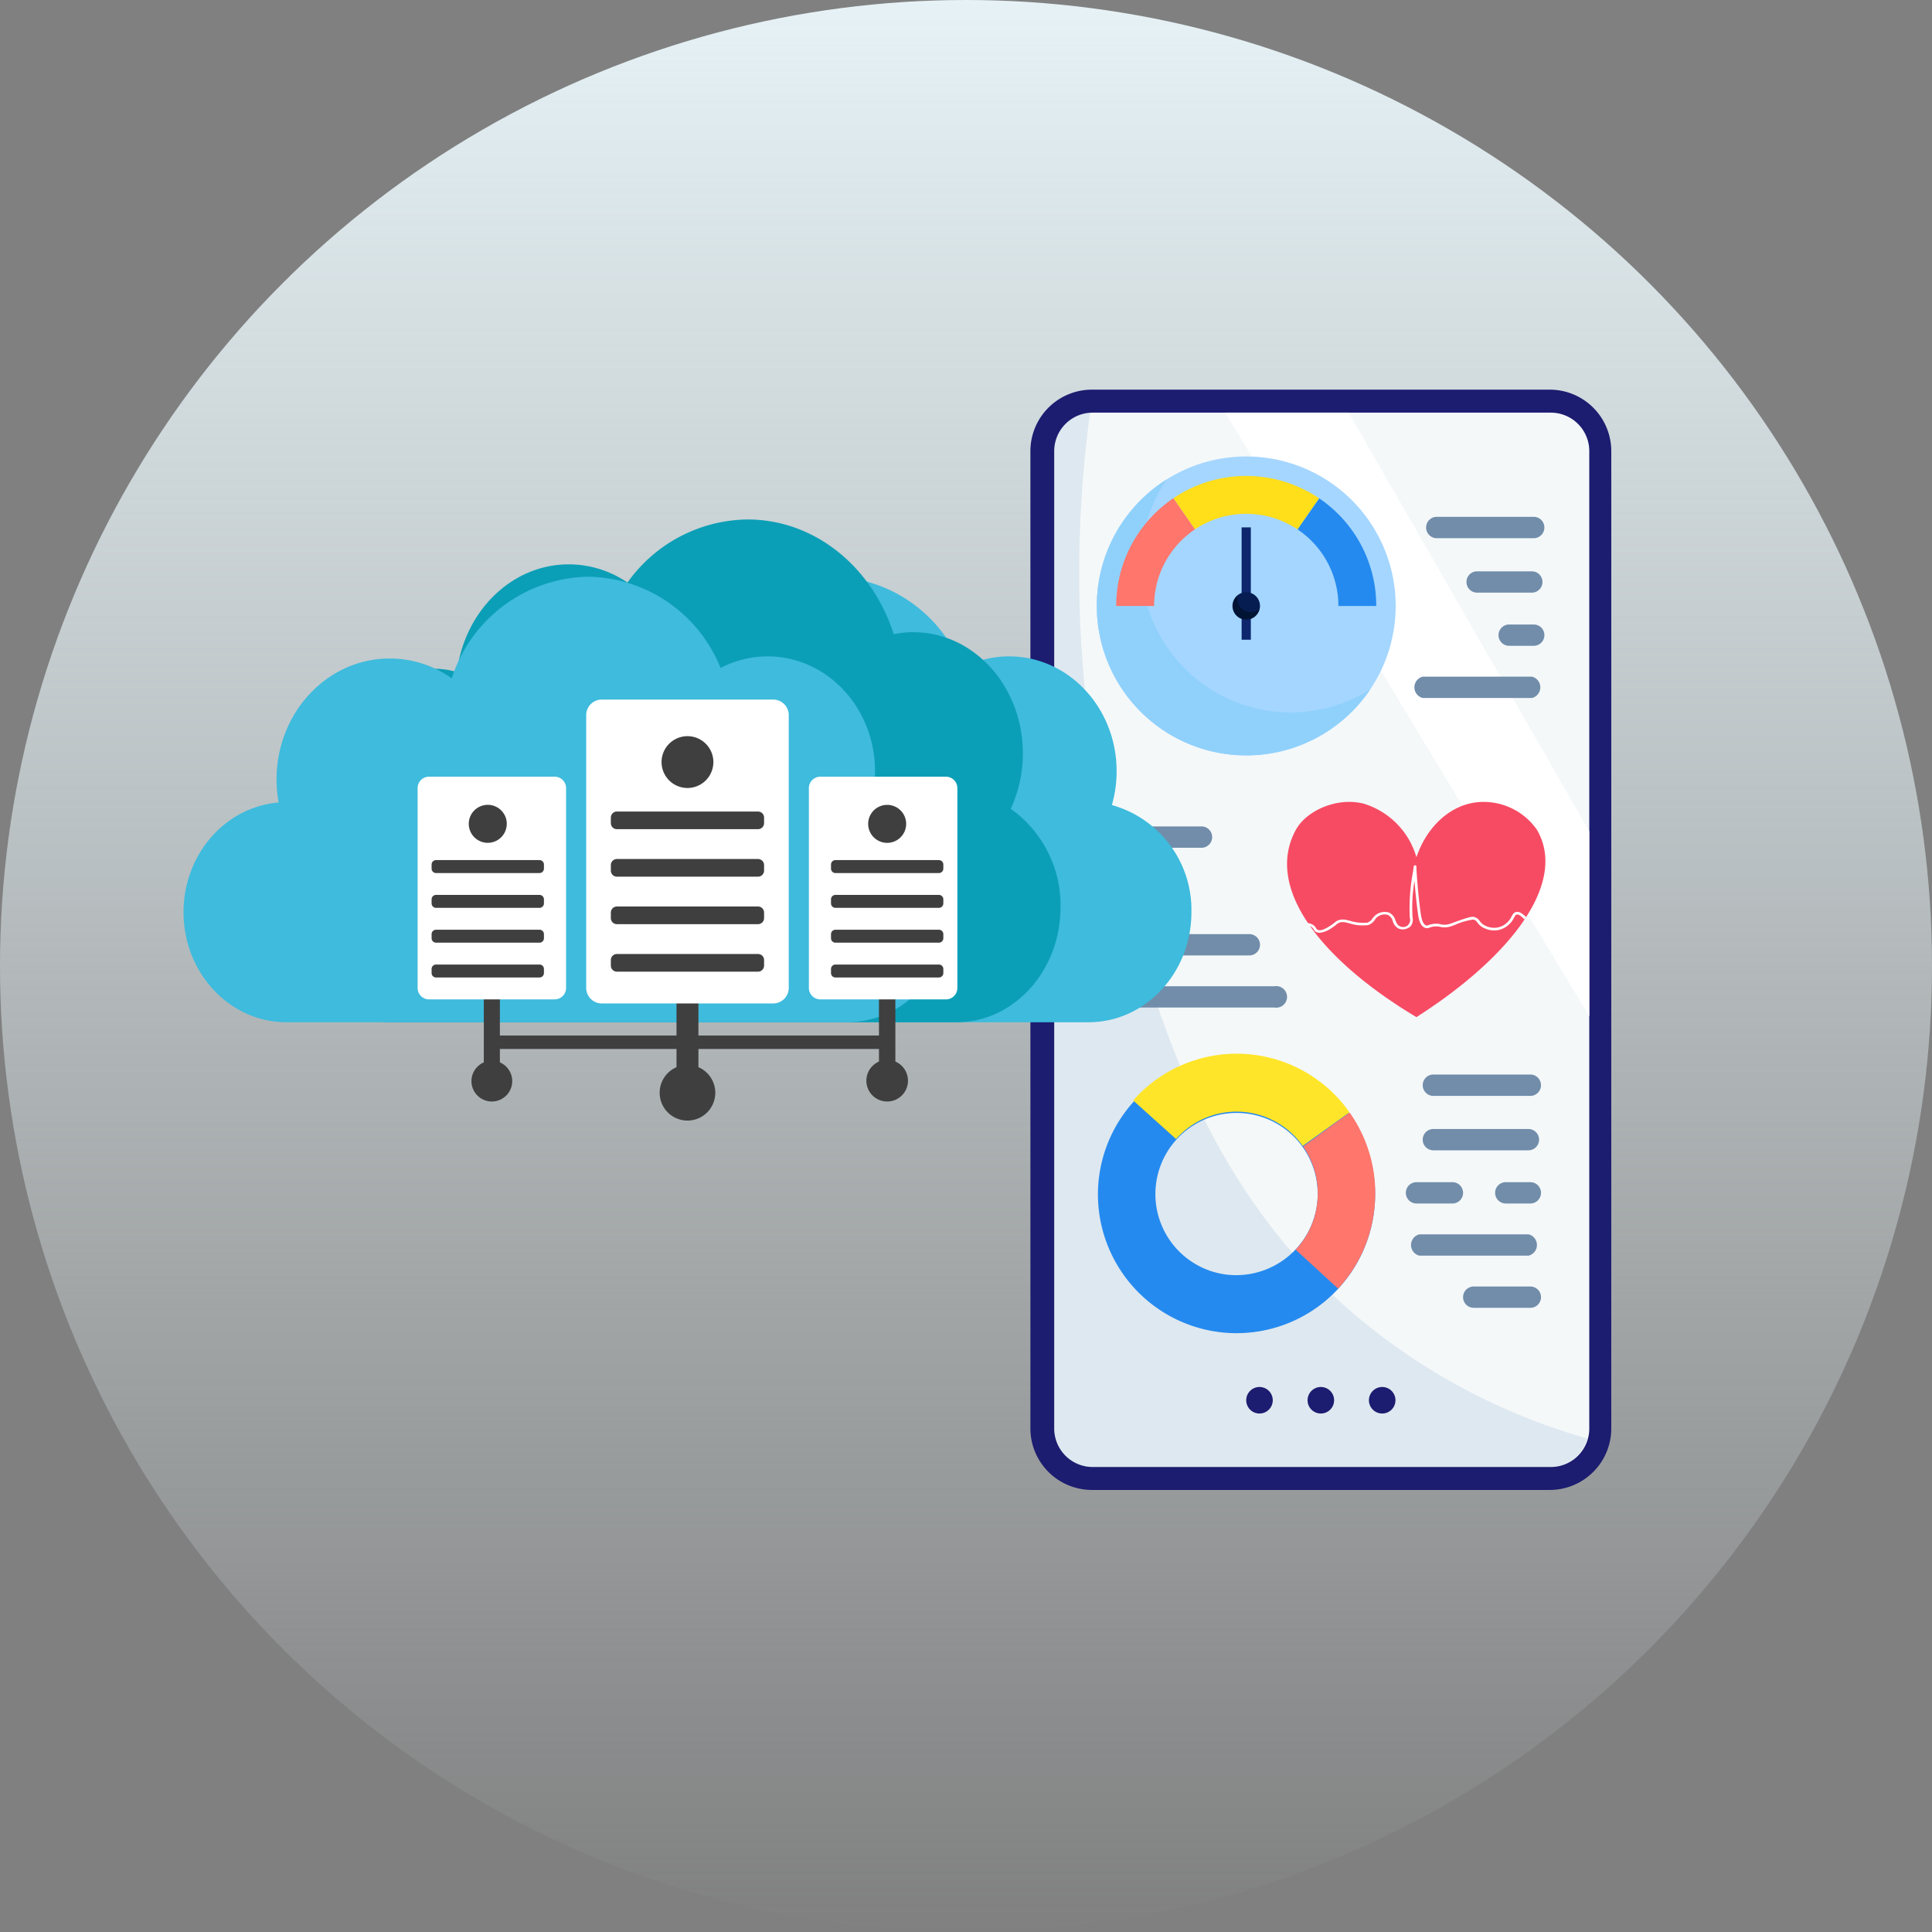<svg xmlns="http://www.w3.org/2000/svg" xmlns:xlink="http://www.w3.org/1999/xlink" width="200" height="200" viewBox="0 0 200 200">
  <rect x="0" y="0" width="200" height="200" fill="#808080" stroke="none"/>
  <defs>
    <linearGradient id="linear-gradient" x1="0.5" x2="0.5" y2="1" gradientUnits="objectBoundingBox">
      <stop offset="0" stop-color="#e6f2f6"/>
      <stop offset="1" stop-color="#e6f2f6" stop-opacity="0"/>
    </linearGradient>
    <clipPath id="clip-path">
      <rect id="長方形_5661" data-name="長方形 5661" width="55.18" height="109.163" fill="none"/>
    </clipPath>
    <clipPath id="clip-path-2">
      <rect id="長方形_5660" data-name="長方形 5660" width="104.333" height="62.224" fill="none"/>
    </clipPath>
  </defs>
  <g id="グループ_15323" data-name="グループ 15323" transform="translate(-1021 -7928)">
    <circle id="_30183430_m" data-name="30183430_m" cx="100" cy="100" r="100" transform="translate(1021 7928)" fill="url(#linear-gradient)"/>
    <g id="グループ_14583" data-name="グループ 14583" transform="translate(18 -166)">
      <g id="グループ_14667" data-name="グループ 14667" transform="translate(1109.667 8134.333)">
        <path id="パス_20748" data-name="パス 20748" d="M822.656,0h47.392a6.37,6.37,0,0,1,6.37,6.37V107.531a6.37,6.37,0,0,1-6.37,6.37H822.656a6.37,6.37,0,0,1-6.37-6.37V6.366A6.37,6.37,0,0,1,822.656,0" transform="translate(-816.286 0.004)" fill="#1c1c70"/>
        <path id="パス_20749" data-name="パス 20749" d="M861.785,43.456h47.423a3.983,3.983,0,0,1,3.983,3.983v101.18a3.983,3.983,0,0,1-3.983,3.983H861.785a3.983,3.983,0,0,1-3.983-3.983V47.439a3.983,3.983,0,0,1,3.983-3.983" transform="translate(-855.336 -41.072)" fill="#f4f8f9"/>
        <path id="パス_20750" data-name="パス 20750" d="M895.472,86.794v19.139L857.8,43.455h12.76Z" transform="translate(-837.617 -41.072)" fill="#fff"/>
        <g id="グループ_14577" data-name="グループ 14577" transform="translate(2.466 2.367)" opacity="0.11">
          <g id="グループ_14576" data-name="グループ 14576">
            <g id="グループ_14575" data-name="グループ 14575" clip-path="url(#clip-path)">
              <path id="パス_20751" data-name="パス 20751" d="M865.328,43.138a123.34,123.34,0,0,0,3.722,50.908c3.822,13.072,8.7,29.8,23.86,42.642a64.381,64.381,0,0,0,23.884,12.661,4,4,0,0,1-3.848,2.953h-47.4a3.959,3.959,0,0,1-3.927-4V47.113a3.964,3.964,0,0,1,3.714-3.975" transform="translate(-861.614 -43.138)" fill="#3266a5"/>
            </g>
          </g>
        </g>
        <path id="パス_20752" data-name="パス 20752" d="M1340.751,1882.3a1.373,1.373,0,1,1-1.373,1.373,1.373,1.373,0,0,1,1.373-1.373" transform="translate(-1310.685 -1779.052)" fill="#1c1c70"/>
        <path id="パス_20753" data-name="パス 20753" d="M1224.955,1882.3a1.373,1.373,0,1,1-1.372,1.373,1.373,1.373,0,0,1,1.372-1.373" transform="translate(-1188.538 -1779.052)" fill="#1c1c70"/>
        <path id="パス_20754" data-name="パス 20754" d="M1456.546,1882.3a1.373,1.373,0,1,1-1.373,1.373,1.373,1.373,0,0,1,1.373-1.373" transform="translate(-1432.831 -1779.052)" fill="#1c1c70"/>
        <path id="パス_20755" data-name="パス 20755" d="M1223.16,141.669a15.472,15.472,0,1,0,15.472-15.472,15.472,15.472,0,0,0-15.472,15.472" transform="translate(-1216.291 -119.275)" fill="#a4d6ff"/>
        <path id="パス_20756" data-name="パス 20756" d="M1278.5,169.521a15.474,15.474,0,0,0,21.075,21.741,15.473,15.473,0,1,1-21.075-21.741" transform="translate(-1264.397 -160.222)" fill="#90d1fc"/>
        <path id="パス_20757" data-name="パス 20757" d="M1268.018,216.215H1264.1a9.528,9.528,0,0,0-4.231-7.926l2.239-3.22a13.445,13.445,0,0,1,5.913,11.146" transform="translate(-1232.218 -193.82)" fill="#258aef"/>
        <path id="パス_20758" data-name="パス 20758" d="M1369.9,168.436l-2.239-3.22a13.465,13.465,0,0,1,15.091,0l-2.239,3.22a9.542,9.542,0,0,0-10.614,0" transform="translate(-1352.866 -153.967)" fill="#ffde1a"/>
        <path id="パス_20759" data-name="パス 20759" d="M1605.887,216.215h-3.921a13.445,13.445,0,0,1,5.913-11.146l2.239,3.22a9.528,9.528,0,0,0-4.231,7.926" transform="translate(-1593.083 -193.82)" fill="#ff766c"/>
        <rect id="長方形_5662" data-name="長方形 5662" width="0.954" height="11.63" transform="translate(21.865 14.261)" fill="#0d266d"/>
        <path id="パス_20760" data-name="パス 20760" d="M1482.108,383.722a1.424,1.424,0,1,0-1.424,1.424,1.424,1.424,0,0,0,1.424-1.424" transform="translate(-1458.342 -361.328)" fill="#051d51"/>
        <path id="パス_20761" data-name="パス 20761" d="M1481.272,388.542a1.384,1.384,0,0,0,2.208,1.422,1.385,1.385,0,1,1-2.208-1.422" transform="translate(-1459.796 -367.229)" fill="#021433"/>
        <path id="パス_20762" data-name="パス 20762" d="M942.39,779.79a5.79,5.79,0,0,1,.5-.416q.089-.066.181-.129.184-.127.38-.243.1-.058.2-.113a7.206,7.206,0,0,1,3.192-.88q.121,0,.243,0a6.252,6.252,0,0,1,.729.047c.1.013.207.029.309.047l.074.014q.129.025.257.055l.05.012a8.152,8.152,0,0,1,5.487,5.556c1.055-3.134,3.442-5.345,6.177-5.683a6.72,6.72,0,0,1,6.3,2.842c2.808,4.814-1.373,11.408-9.482,17.347l0,0q-.69.506-1.418,1l-.068.047q-.34.233-.688.463l-.108.071q-.352.232-.711.463c-9.727-5.807-15.8-13.327-12.478-19.4a4.456,4.456,0,0,1,.876-1.1" transform="translate(-914.031 -735.33)" fill="#f74b64"/>
        <path id="パス_20763" data-name="パス 20763" d="M977.062,903.827a.078.078,0,0,0-.011-.019,1.11,1.11,0,0,1,.568.194.967.967,0,0,1,.3.328.33.33,0,0,0,.19.18c.361.131.88-.192,1.259-.427a4.049,4.049,0,0,0,.446-.322,1.225,1.225,0,0,1,.558-.3,1.7,1.7,0,0,1,.808.047l.17.035a4.753,4.753,0,0,0,1.872.213,1.138,1.138,0,0,0,.539-.45,1.513,1.513,0,0,1,1.7-.593,1.242,1.242,0,0,1,.662.8c.112.274.209.511.465.615a.73.73,0,0,0,1.02-.893l0-.012a20.62,20.62,0,0,1,.336-4.755c.025-.163.049-.319.061-.414,0-.142.014-.157.043-.187l.046-.047.133,0,.041.046c.031.035.043.048.027.191.01.509.208,3.167.47,4.884.125.819.367,1.052.547,1.1.078.022.127.008.256-.038a2.194,2.194,0,0,1,1.245-.082,1.792,1.792,0,0,0,.573.04,2.3,2.3,0,0,0,.629-.174l.161-.058c1.275-.454,1.8-.636,2.091-.565a.987.987,0,0,1,.583.421,1.464,1.464,0,0,0,.656.519,2.047,2.047,0,0,0,1.173.155,1.977,1.977,0,0,0,.891-.412,2.086,2.086,0,0,0,.571-.722c.119-.221.231-.43.5-.476.329-.056.625.162,1.012.518a1.724,1.724,0,0,1-.163.249c-.379-.352-.586-.539-.8-.5-.121.021-.18.122-.293.331a2.352,2.352,0,0,1-.642.807,2.267,2.267,0,0,1-1.025.471,2.352,2.352,0,0,1-1.348-.175,1.746,1.746,0,0,1-.768-.6.7.7,0,0,0-.423-.32,7,7,0,0,0-1.912.556l-.16.057a2.538,2.538,0,0,1-.7.191,2.08,2.08,0,0,1-.661-.044,1.886,1.886,0,0,0-1.083.071.668.668,0,0,1-.443.043c-.573-.162-.706-1.036-.75-1.323-.121-.8-.251-1.959-.356-3.193-.01-.119-.02-.237-.029-.352a16.139,16.139,0,0,0-.2,3.749l0,.012a1.1,1.1,0,0,1-.214.944,1.181,1.181,0,0,1-1.209.232,1.2,1.2,0,0,1-.62-.766,1,1,0,0,0-.505-.65,1.111,1.111,0,0,0-.686,0,1.133,1.133,0,0,0-.668.5,1.417,1.417,0,0,1-.67.544,4.563,4.563,0,0,1-2.039-.2l-.172-.036a1.433,1.433,0,0,0-.675-.048.94.94,0,0,0-.436.242,4.323,4.323,0,0,1-.475.343,2.61,2.61,0,0,1-1.241.5.839.839,0,0,1-.285-.048.6.6,0,0,1-.337-.3.7.7,0,0,0-.218-.245.759.759,0,0,0-.245-.113,1.92,1.92,0,0,1-.138-.278" transform="translate(-948.337 -848.574)" fill="#fff"/>
        <path id="パス_20764" data-name="パス 20764" d="M1261.846,1265.836a14.348,14.348,0,1,1,12.408,16.188,14.369,14.369,0,0,1-12.408-16.188m22.557,2.912a8.4,8.4,0,1,0-9.394,7.324,8.454,8.454,0,0,0,9.394-7.324" transform="translate(-1254.724 -1184.461)" fill="#258aef"/>
        <path id="パス_20765" data-name="パス 20765" d="M1263.808,1374.536q.094-.41.149-.837a8.493,8.493,0,0,0-1.449-5.93l4.816-3.524a14.507,14.507,0,0,1,2.534,10.215q-.083.657-.223,1.293a14.429,14.429,0,0,1-3.5,6.727l-4.4-4.038a8.441,8.441,0,0,0,2.079-3.906" transform="translate(-1234.277 -1289.412)" fill="#ff766c"/>
        <path id="パス_20766" data-name="パス 20766" d="M1322.125,1259.275a8.348,8.348,0,0,0-7.335,2.766l-4.443-3.992a14.272,14.272,0,0,1,22.391,1.225l-4.844,3.484a8.36,8.36,0,0,0-5.77-3.483" transform="translate(-1299.708 -1184.462)" fill="#ffe529"/>
        <path id="パス_20767" data-name="パス 20767" d="M943.514,242.338h10.255a1.109,1.109,0,0,0,0-2.206H943.514a1.109,1.109,0,0,0,0,2.206" transform="translate(-901.556 -226.96)" fill="#718daa"/>
        <path id="パス_20768" data-name="パス 20768" d="M943.622,443.278h2.542a1.1,1.1,0,0,1,0,2.206h-2.542a1.1,1.1,0,0,1,0-2.206" transform="translate(-894.059 -418.963)" fill="#718daa"/>
        <path id="パス_20769" data-name="パス 20769" d="M951.039,541.723h11.31a1.137,1.137,0,0,1,0,2.206h-11.31a1.136,1.136,0,0,1,0-2.206" transform="translate(-910.424 -512.008)" fill="#718daa"/>
        <path id="パス_20770" data-name="パス 20770" d="M947.244,345.129h5.662a1.1,1.1,0,1,0,0-2.206h-5.662a1.1,1.1,0,0,0,0,2.206" transform="translate(-901 -324.112)" fill="#718daa"/>
        <path id="パス_20771" data-name="パス 20771" d="M949.921,1294.8h10.255a1.109,1.109,0,0,0,0-2.206H949.921a1.109,1.109,0,0,0,0,2.206" transform="translate(-908.315 -1221.69)" fill="#718daa"/>
        <path id="パス_20772" data-name="パス 20772" d="M950.029,1495.739h2.542a1.1,1.1,0,1,1,0,2.206h-2.542a1.1,1.1,0,1,1,0-2.206" transform="translate(-900.818 -1413.693)" fill="#718daa"/>
        <path id="パス_20773" data-name="パス 20773" d="M957.446,1594.184h11.311a1.137,1.137,0,0,1,0,2.206H957.446a1.137,1.137,0,0,1,0-2.206" transform="translate(-917.183 -1506.738)" fill="#718daa"/>
        <path id="パス_20774" data-name="パス 20774" d="M953.651,1397.59h9.84a1.1,1.1,0,0,0,0-2.206h-9.84a1.1,1.1,0,1,0,0,2.206" transform="translate(-911.937 -1318.843)" fill="#718daa"/>
        <path id="パス_20775" data-name="パス 20775" d="M1097.087,1497.945h3.718a1.1,1.1,0,0,0,0-2.206h-3.718a1.1,1.1,0,1,0,0,2.206" transform="translate(-1057.118 -1413.693)" fill="#718daa"/>
        <path id="パス_20776" data-name="パス 20776" d="M950.029,1694.834h5.861a1.1,1.1,0,1,0,0-2.206h-5.861a1.1,1.1,0,0,0,0,2.206" transform="translate(-904.136 -1599.782)" fill="#718daa"/>
        <path id="パス_20777" data-name="パス 20777" d="M1580.749,826.556h-10.255a1.109,1.109,0,0,1,0-2.206h10.255a1.109,1.109,0,0,1,0,2.206" transform="translate(-1562.928 -779.131)" fill="#718daa"/>
        <path id="パス_20778" data-name="パス 20778" d="M1709.815,1027.5h-2.542a1.1,1.1,0,0,0,0,2.206h2.542a1.1,1.1,0,0,0,0-2.206" transform="translate(-1699.599 -971.134)" fill="#718daa"/>
        <path id="パス_20779" data-name="パス 20779" d="M1487.2,1027.5h-6.835a1.1,1.1,0,1,0,0,2.206h6.835a1.1,1.1,0,0,0,0-2.206" transform="translate(-1464.535 -971.134)" fill="#718daa"/>
        <path id="パス_20780" data-name="パス 20780" d="M1446.436,1125.941h-16.987a1.117,1.117,0,1,0,0,2.206h16.987a1.117,1.117,0,1,0,0-2.206" transform="translate(-1421.162 -1064.179)" fill="#718daa"/>
        <path id="パス_20781" data-name="パス 20781" d="M1652.436,929.347h-5.662a1.1,1.1,0,0,1,0-2.206h5.662a1.1,1.1,0,0,1,0,2.206" transform="translate(-1638.902 -876.284)" fill="#718daa"/>
      </g>
      <g id="グループ_14582" data-name="グループ 14582" transform="translate(1022 8147.776)">
        <g id="グループ_14573" data-name="グループ 14573" clip-path="url(#clip-path-2)">
          <path id="パス_20724" data-name="パス 20724" d="M182.235,49.965a12.648,12.648,0,0,0,.492-3.506c0-6.565-4.978-11.887-11.119-11.887a10.488,10.488,0,0,0-4.872,1.2,14.7,14.7,0,0,0-27.828,1.069,11.126,11.126,0,0,0-6.42-2.05c-6.468,0-11.713,5.607-11.713,12.521a13.417,13.417,0,0,0,.216,2.39c-5.5.443-9.846,5.355-9.846,11.353,0,6.29,4.773,11.391,10.656,11.391h58.015c5.884,0,10.654-5.1,10.654-11.391a11.258,11.258,0,0,0-8.234-11.091" transform="translate(-86.136 -20.4)" fill="#3ebbdd"/>
          <path id="パス_20725" data-name="パス 20725" d="M122.208,29.956a13.575,13.575,0,0,0,1.258-5.742c0-6.929-5.075-12.546-11.335-12.546a10.309,10.309,0,0,0-2.035.206C107.9,4.96,101.958,0,94.962,0a15.468,15.468,0,0,0-12.426,6.53,10.815,10.815,0,0,0-6.078-1.884c-5.907,0-10.788,4.848-11.58,11.145a8.651,8.651,0,0,0-2.406-.341c-5.249,0-9.5,4.71-9.5,10.519a11.523,11.523,0,0,0,.491,3.336A12.049,12.049,0,0,0,47.2,40.129c0,6.581,4.823,11.919,10.769,11.919H116.6c5.946,0,10.767-5.337,10.767-11.919a12.225,12.225,0,0,0-5.157-10.172" transform="translate(-36.58 -0.001)" fill="#0b9fb7"/>
          <path id="パス_20726" data-name="パス 20726" d="M71.091,49.965a12.649,12.649,0,0,0,.492-3.506c0-6.565-4.978-11.887-11.119-11.887a10.488,10.488,0,0,0-4.872,1.2,15.035,15.035,0,0,0-13.706-9.449A15.14,15.14,0,0,0,27.764,36.842a11.126,11.126,0,0,0-6.42-2.05C14.875,34.792,9.63,40.4,9.63,47.312a13.416,13.416,0,0,0,.216,2.39C4.341,50.145,0,55.057,0,61.056c0,6.29,4.773,11.391,10.656,11.391H68.671c5.884,0,10.654-5.1,10.654-11.391a11.258,11.258,0,0,0-8.234-11.091" transform="translate(0 -20.4)" fill="#3ebbdd"/>
          <rect id="長方形_5656" data-name="長方形 5656" width="41.179" height="1.393" transform="translate(31.577 53.419)" fill="#3f3f3f"/>
          <rect id="長方形_5657" data-name="長方形 5657" width="2.269" height="12.206" transform="translate(51.032 47.139)" fill="#3f3f3f"/>
          <path id="パス_20727" data-name="パス 20727" d="M204.615,114.315H186.859a1.611,1.611,0,0,1-1.606-1.606V84.464a1.611,1.611,0,0,1,1.606-1.606h17.757a1.611,1.611,0,0,1,1.606,1.606v28.245a1.611,1.611,0,0,1-1.606,1.606" transform="translate(-143.57 -64.215)" fill="#fff"/>
          <path id="パス_20728" data-name="パス 20728" d="M225.293,102.378a2.682,2.682,0,1,1-2.682-2.682,2.682,2.682,0,0,1,2.682,2.682" transform="translate(-170.445 -77.264)" fill="#3f3f3f"/>
          <path id="パス_20729" data-name="パス 20729" d="M211.837,136.194H197.222a.626.626,0,0,1-.624-.624v-.58a.626.626,0,0,1,.624-.624h14.614a.626.626,0,0,1,.624.624v.58a.626.626,0,0,1-.624.624" transform="translate(-152.363 -104.133)" fill="#3f3f3f"/>
          <path id="パス_20730" data-name="パス 20730" d="M211.837,158.044H197.222a.626.626,0,0,1-.624-.624v-.58a.626.626,0,0,1,.624-.624h14.614a.626.626,0,0,1,.624.624v.58a.626.626,0,0,1-.624.624" transform="translate(-152.363 -121.067)" fill="#3f3f3f"/>
          <path id="パス_20731" data-name="パス 20731" d="M211.837,179.894H197.222a.626.626,0,0,1-.624-.624v-.58a.626.626,0,0,1,.624-.624h14.614a.626.626,0,0,1,.624.624v.58a.626.626,0,0,1-.624.624" transform="translate(-152.363 -138.001)" fill="#3f3f3f"/>
          <path id="パス_20732" data-name="パス 20732" d="M211.837,201.744H197.222a.626.626,0,0,1-.624-.624v-.58a.626.626,0,0,1,.624-.624h14.614a.626.626,0,0,1,.624.624v.58a.626.626,0,0,1-.624.624" transform="translate(-152.363 -154.934)" fill="#3f3f3f"/>
          <path id="パス_20733" data-name="パス 20733" d="M224.812,253.838a2.879,2.879,0,1,1-2.879-2.879,2.879,2.879,0,0,1,2.879,2.879" transform="translate(-169.766 -194.492)" fill="#3f3f3f"/>
          <rect id="長方形_5658" data-name="長方形 5658" width="1.663" height="8.947" transform="translate(31.084 48.675)" fill="#3f3f3f"/>
          <path id="パス_20734" data-name="パス 20734" d="M136.686,251.135a2.11,2.11,0,1,1-2.11-2.11,2.11,2.11,0,0,1,2.11,2.11" transform="translate(-102.661 -192.994)" fill="#3f3f3f"/>
          <path id="パス_20735" data-name="パス 20735" d="M121.881,141.375H108.865a1.181,1.181,0,0,1-1.177-1.177v-20.7a1.181,1.181,0,0,1,1.177-1.177h13.016a1.181,1.181,0,0,1,1.177,1.177v20.7a1.181,1.181,0,0,1-1.177,1.177" transform="translate(-83.458 -91.695)" fill="#fff"/>
          <path id="パス_20736" data-name="パス 20736" d="M135.163,133.269A1.966,1.966,0,1,1,133.2,131.3a1.966,1.966,0,0,1,1.966,1.966" transform="translate(-101.704 -101.759)" fill="#3f3f3f"/>
          <path id="パス_20737" data-name="パス 20737" d="M125.3,158.058H114.587a.459.459,0,0,1-.458-.458v-.425a.459.459,0,0,1,.458-.458H125.3a.459.459,0,0,1,.458.458v.425a.459.459,0,0,1-.458.458" transform="translate(-88.45 -121.456)" fill="#3f3f3f"/>
          <path id="パス_20738" data-name="パス 20738" d="M125.3,174.073H114.587a.459.459,0,0,1-.458-.458v-.425a.459.459,0,0,1,.458-.458H125.3a.459.459,0,0,1,.458.458v.425a.459.459,0,0,1-.458.458" transform="translate(-88.45 -133.868)" fill="#3f3f3f"/>
          <path id="パス_20739" data-name="パス 20739" d="M125.3,190.09H114.587a.459.459,0,0,1-.458-.458v-.425a.459.459,0,0,1,.458-.457H125.3a.459.459,0,0,1,.458.457v.425a.459.459,0,0,1-.458.458" transform="translate(-88.45 -146.281)" fill="#3f3f3f"/>
          <path id="パス_20740" data-name="パス 20740" d="M125.3,206.106H114.587a.459.459,0,0,1-.458-.458v-.425a.459.459,0,0,1,.458-.457H125.3a.459.459,0,0,1,.458.457v.425a.459.459,0,0,1-.458.458" transform="translate(-88.45 -158.693)" fill="#3f3f3f"/>
          <rect id="長方形_5659" data-name="長方形 5659" width="1.698" height="9.134" transform="translate(71.991 48.675)" fill="#3f3f3f"/>
          <path id="パス_20741" data-name="パス 20741" d="M318.462,250.788a2.154,2.154,0,1,1-2.154-2.154,2.154,2.154,0,0,1,2.154,2.154" transform="translate(-243.468 -192.69)" fill="#3f3f3f"/>
          <path id="パス_20742" data-name="パス 20742" d="M301.891,141.375H288.875A1.181,1.181,0,0,1,287.7,140.2v-20.7a1.181,1.181,0,0,1,1.177-1.177h13.016a1.181,1.181,0,0,1,1.177,1.177v20.7a1.181,1.181,0,0,1-1.177,1.177" transform="translate(-222.965 -91.695)" fill="#fff"/>
          <path id="パス_20743" data-name="パス 20743" d="M318.923,133.269a1.966,1.966,0,1,1-1.966-1.966,1.966,1.966,0,0,1,1.966,1.966" transform="translate(-244.118 -101.759)" fill="#3f3f3f"/>
          <path id="パス_20744" data-name="パス 20744" d="M309.059,158.058H298.347a.459.459,0,0,1-.458-.458v-.425a.459.459,0,0,1,.458-.458h10.712a.459.459,0,0,1,.458.458v.425a.459.459,0,0,1-.458.458" transform="translate(-230.863 -121.456)" fill="#3f3f3f"/>
          <path id="パス_20745" data-name="パス 20745" d="M309.059,174.073H298.347a.459.459,0,0,1-.458-.458v-.425a.459.459,0,0,1,.458-.458h10.712a.459.459,0,0,1,.458.458v.425a.459.459,0,0,1-.458.458" transform="translate(-230.863 -133.868)" fill="#3f3f3f"/>
          <path id="パス_20746" data-name="パス 20746" d="M309.059,190.09H298.347a.459.459,0,0,1-.458-.458v-.425a.459.459,0,0,1,.458-.457h10.712a.459.459,0,0,1,.458.457v.425a.459.459,0,0,1-.458.458" transform="translate(-230.863 -146.281)" fill="#3f3f3f"/>
          <path id="パス_20747" data-name="パス 20747" d="M309.059,206.106H298.347a.459.459,0,0,1-.458-.458v-.425a.459.459,0,0,1,.458-.457h10.712a.459.459,0,0,1,.458.457v.425a.459.459,0,0,1-.458.458" transform="translate(-230.863 -158.693)" fill="#3f3f3f"/>
        </g>
      </g>
    </g>
  </g>
</svg>
